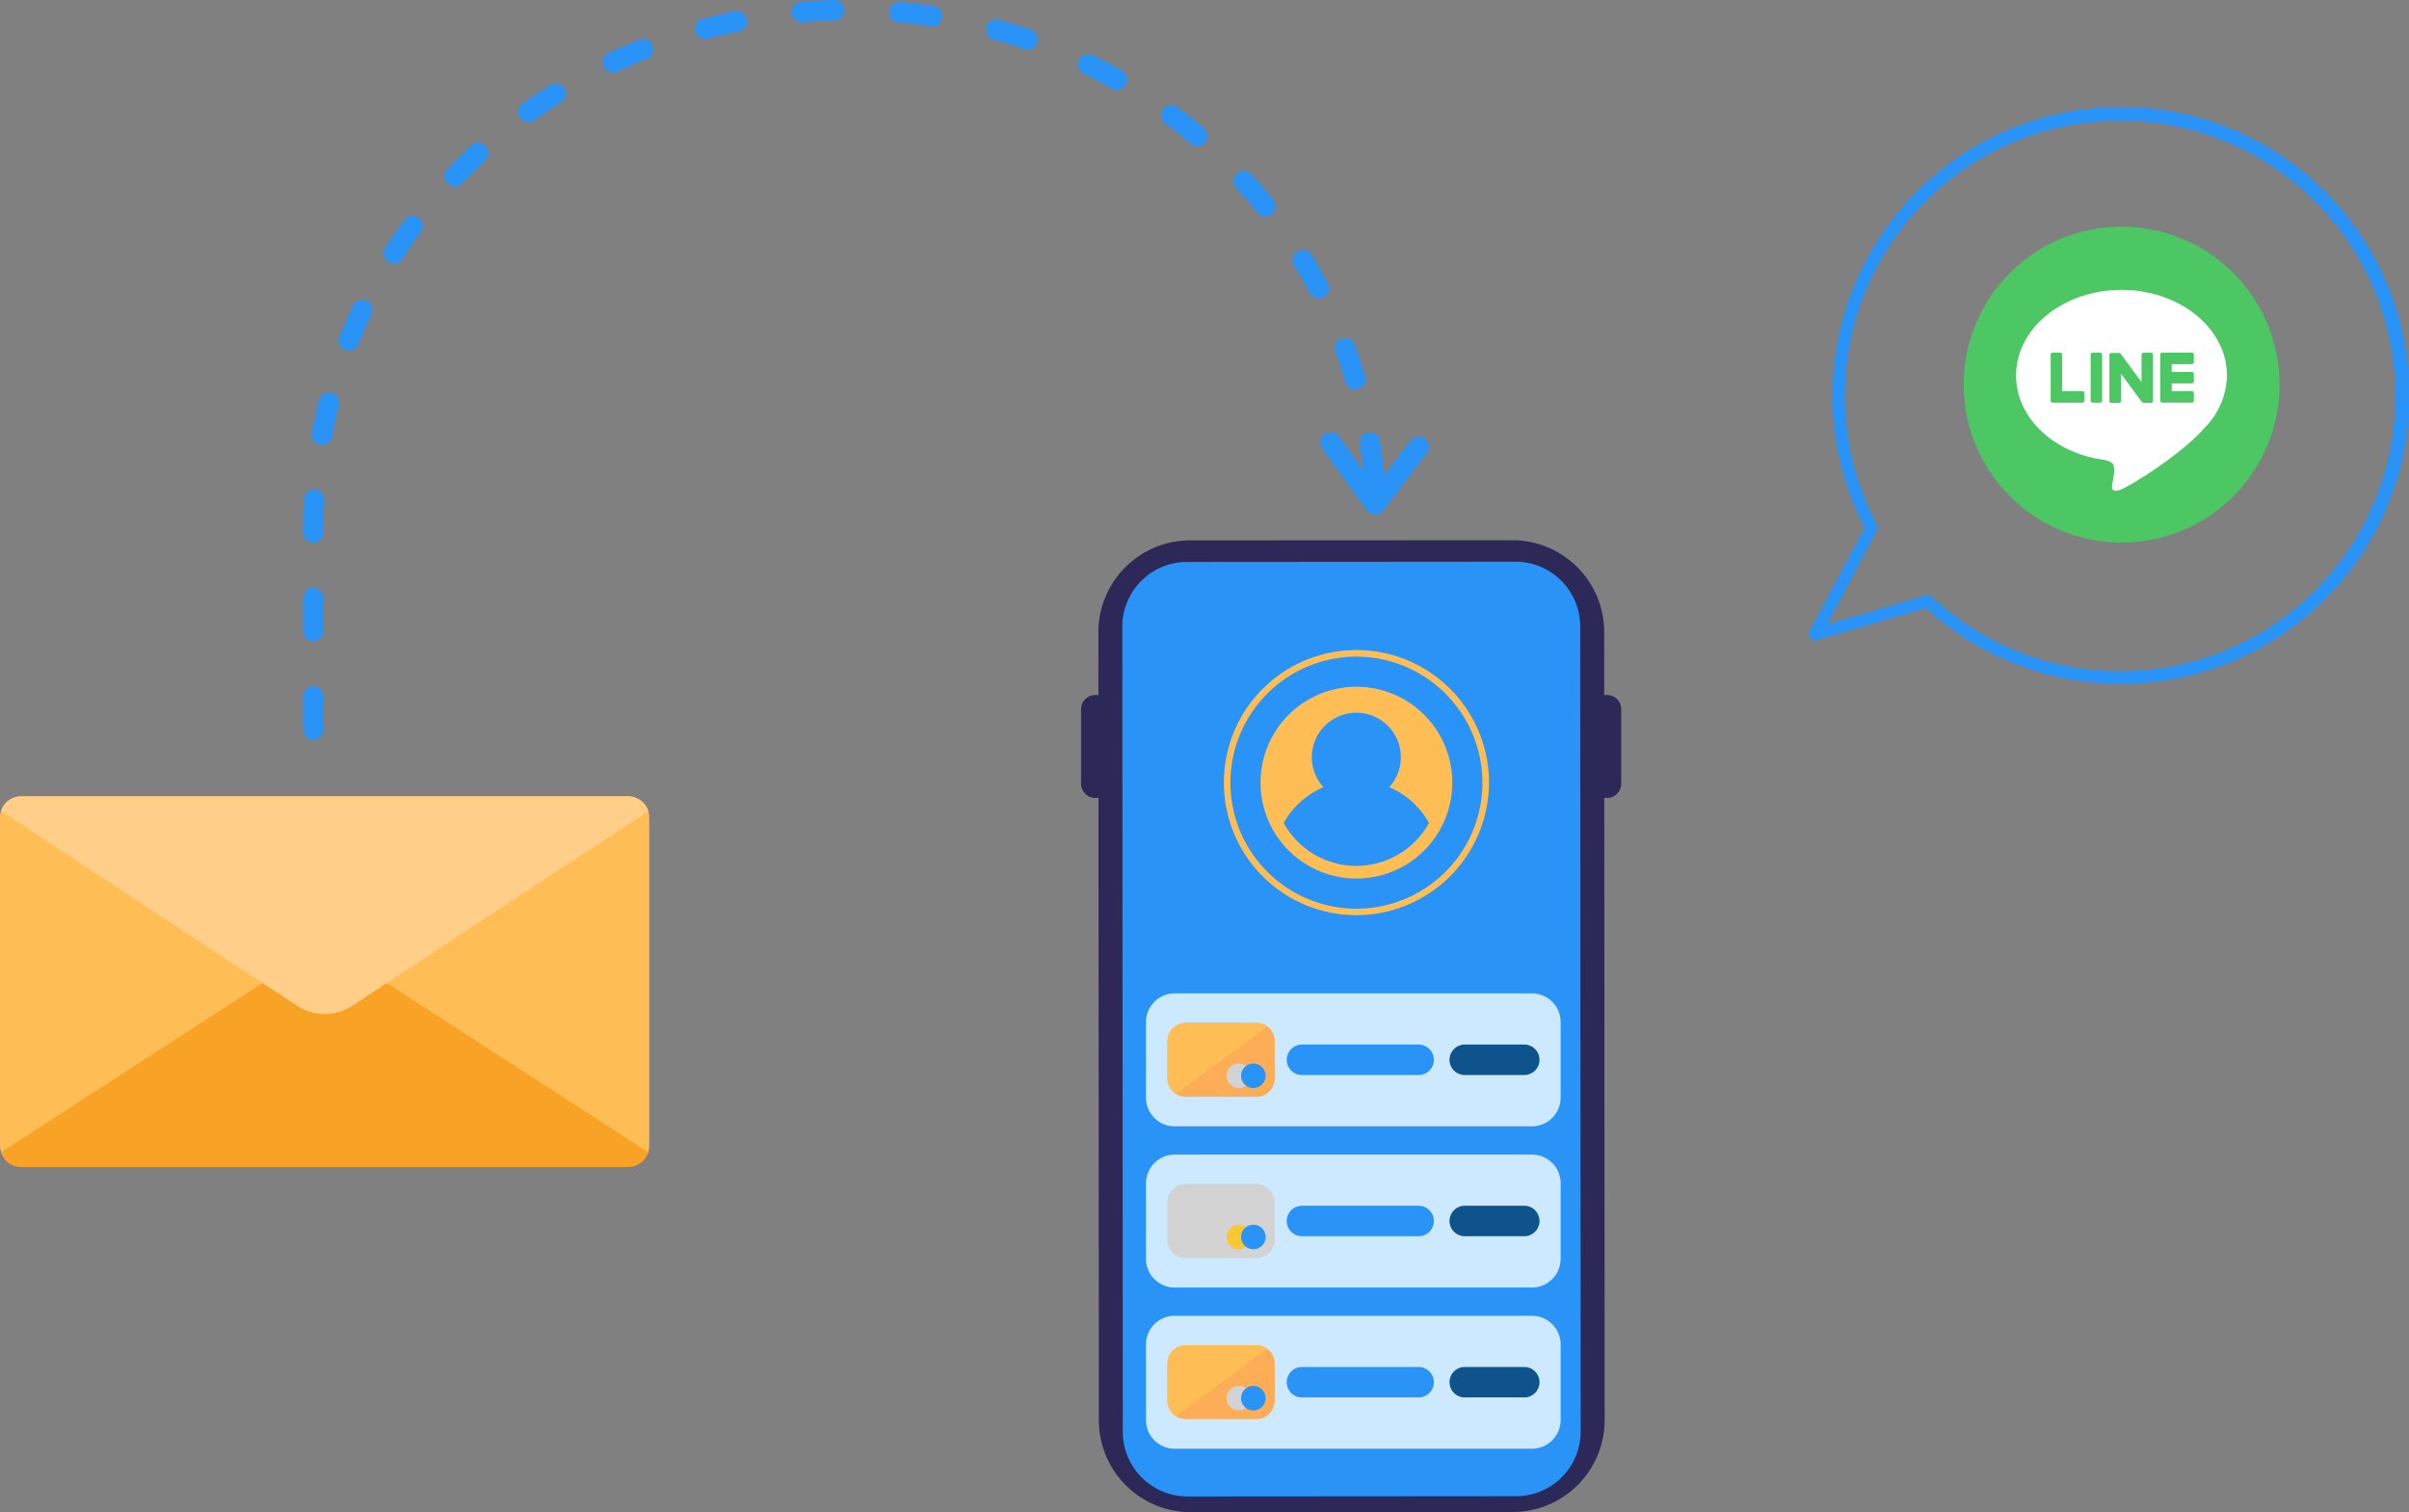 <svg xmlns="http://www.w3.org/2000/svg" xmlns:xlink="http://www.w3.org/1999/xlink" width="286.776" height="180" viewBox="0 0 286.776 180">
	<rect x="0" y="0" width="286.776" height="180" fill="#808080" stroke="none"/>
	<defs>
		<clipPath id="clip-path">
			<rect id="長方形_24770" data-name="長方形 24770" width="286.776" height="180" transform="translate(0 0)" fill="none"/>
		</clipPath>
	</defs>
	<g id="グループ_11875" data-name="グループ 11875" transform="translate(0 0.003)">
		<g id="グループ_11874" data-name="グループ 11874" transform="translate(0 -0.003)" clip-path="url(#clip-path)">
			<path id="パス_47236" data-name="パス 47236" d="M1391.711,775.856l-38.328.02a10.937,10.937,0,0,1-10.948-10.939l-.058-93.79a10.937,10.937,0,0,1,10.938-10.948l38.328-.019a10.937,10.937,0,0,1,10.948,10.938l.058,93.79a10.956,10.956,0,0,1-10.938,10.948" transform="translate(-1211.624 -595.876)" fill="#2c2858"/>
			<path id="パス_47237" data-name="パス 47237" d="M1418.456,797.625l-39.117.029a7.707,7.707,0,0,1-7.7-7.695l-.058-95.845a7.707,7.707,0,0,1,7.695-7.7l39.117-.029a7.707,7.707,0,0,1,7.7,7.695l.059,95.845a7.7,7.7,0,0,1-7.7,7.7" transform="translate(-1237.98 -619.524)" fill="#2993f7"/>
			<path id="パス_47238" data-name="パス 47238" d="M1322.881,861.543h0a1.707,1.707,0,0,1-1.7-1.7v-8.854a1.7,1.7,0,1,1,3.409,0v8.854a1.706,1.706,0,0,1-1.7,1.7" transform="translate(-1192.489 -766.557)" fill="#2c2858"/>
			<path id="パス_47239" data-name="パス 47239" d="M1948.08,861.543h0a1.706,1.706,0,0,1-1.7-1.7v-8.854a1.7,1.7,0,1,1,3.409,0v8.854a1.7,1.7,0,0,1-1.7,1.7" transform="translate(-1756.792 -766.557)" fill="#2c2858"/>
			<path id="パス_47240" data-name="パス 47240" d="M1511.555,825.939a15.779,15.779,0,1,1,15.78-15.779,15.8,15.8,0,0,1-15.78,15.779m0-30.77a15,15,0,1,0,15,15,15.019,15.019,0,0,0-15-15" transform="translate(-1350.082 -717.004)" fill="#ffbe55"/>
			<path id="パス_47241" data-name="パス 47241" d="M1543.917,842.584a11.415,11.415,0,1,1,0,16.144,11.415,11.415,0,0,1,0-16.144" transform="translate(-1390.516 -757.495)" fill="#ffbe55"/>
			<path id="パス_47242" data-name="パス 47242" d="M1586.175,884.1a9.872,9.872,0,0,1-17.3,0,9.941,9.941,0,0,1,4.724-4.257,5.3,5.3,0,1,1,7.851,0,9.943,9.943,0,0,1,4.724,4.257" transform="translate(-1416.062 -786.143)" fill="#2993f7"/>
			<path id="パス_47243" data-name="パス 47243" d="M1446.511,1229.808h-42.516a3.417,3.417,0,0,1-3.419-3.419v-8.99a3.417,3.417,0,0,1,3.419-3.419h42.526a3.417,3.417,0,0,1,3.419,3.419v8.99a3.425,3.425,0,0,1-3.429,3.419" transform="translate(-1264.155 -1095.734)" fill="#cce9ff"/>
			<path id="パス_47244" data-name="パス 47244" d="M1439.646,1252.252v4.451a2.174,2.174,0,0,1-2.172,2.172h-8.425a2.2,2.2,0,0,1-1.2-.36,2.173,2.173,0,0,1-.974-1.812v-4.451a2.174,2.174,0,0,1,2.172-2.172h8.425a2.177,2.177,0,0,1,2.172,2.172" transform="translate(-1287.893 -1128.317)" fill="#fcad56"/>
			<path id="パス_47245" data-name="パス 47245" d="M1587.965,1280.2h-13.978a1.812,1.812,0,0,1,0-3.623h13.978a1.812,1.812,0,0,1,0,3.623" transform="translate(-1419.041 -1152.236)" fill="#2993f7"/>
			<path id="パス_47246" data-name="パス 47246" d="M1780.791,1280.2h-7a1.812,1.812,0,1,1,0-3.623h7a1.812,1.812,0,1,1,0,3.623" transform="translate(-1599.379 -1152.236)" fill="#0e538b"/>
			<path id="パス_47247" data-name="パス 47247" d="M1438.779,1250.508l-10.929,8.007a2.173,2.173,0,0,1-.974-1.812v-4.451a2.174,2.174,0,0,1,2.172-2.172h8.425a2.162,2.162,0,0,1,1.305.428" transform="translate(-1287.893 -1128.317)" fill="#ffbe55"/>
			<path id="パス_47248" data-name="パス 47248" d="M1501.9,1301.141a1.461,1.461,0,1,1-1.461-1.461,1.459,1.459,0,0,1,1.461,1.461" transform="translate(-1352.97 -1173.086)" fill="#d2d2d2"/>
			<path id="パス_47249" data-name="パス 47249" d="M1519.7,1301.141a1.461,1.461,0,1,1-1.461-1.461,1.459,1.459,0,0,1,1.461,1.461" transform="translate(-1369.037 -1173.086)" fill="#2993f7"/>
			<path id="パス_47250" data-name="パス 47250" d="M1446.511,1426.808h-42.516a3.417,3.417,0,0,1-3.419-3.419v-8.99a3.417,3.417,0,0,1,3.419-3.419h42.526a3.417,3.417,0,0,1,3.419,3.419v8.99a3.426,3.426,0,0,1-3.429,3.419" transform="translate(-1264.155 -1273.545)" fill="#cce9ff"/>
			<path id="パス_47251" data-name="パス 47251" d="M1439.646,1449.252v4.451a2.174,2.174,0,0,1-2.172,2.172h-8.425a2.2,2.2,0,0,1-1.2-.36,2.173,2.173,0,0,1-.974-1.812v-4.451a2.174,2.174,0,0,1,2.172-2.172h8.425a2.177,2.177,0,0,1,2.172,2.172" transform="translate(-1287.893 -1306.129)" fill="#d3d3d3"/>
			<path id="パス_47252" data-name="パス 47252" d="M1587.965,1477.2h-13.978a1.812,1.812,0,0,1,0-3.623h13.978a1.812,1.812,0,0,1,0,3.623" transform="translate(-1419.041 -1330.048)" fill="#2993f7"/>
			<path id="パス_47253" data-name="パス 47253" d="M1780.791,1477.2h-7a1.812,1.812,0,1,1,0-3.623h7a1.812,1.812,0,1,1,0,3.623" transform="translate(-1599.379 -1330.048)" fill="#0e538b"/>
			<path id="パス_47254" data-name="パス 47254" d="M1438.779,1447.5l-10.929,8.007a2.173,2.173,0,0,1-.974-1.812v-4.451a2.174,2.174,0,0,1,2.172-2.172h8.425a2.1,2.1,0,0,1,1.305.429" transform="translate(-1287.893 -1306.125)" fill="#d2d2d2"/>
			<path id="パス_47255" data-name="パス 47255" d="M1500.416,1496.728a1.461,1.461,0,1,1-1.417,1.5,1.461,1.461,0,0,1,1.417-1.5" transform="translate(-1352.991 -1350.941)" fill="#fac832"/>
			<path id="パス_47256" data-name="パス 47256" d="M1519.7,1498.141a1.461,1.461,0,1,1-1.461-1.461,1.459,1.459,0,0,1,1.461,1.461" transform="translate(-1369.037 -1350.898)" fill="#2993f7"/>
			<path id="パス_47257" data-name="パス 47257" d="M1446.511,1623.808h-42.516a3.417,3.417,0,0,1-3.419-3.419v-8.99a3.417,3.417,0,0,1,3.419-3.419h42.526a3.417,3.417,0,0,1,3.419,3.419v8.99a3.425,3.425,0,0,1-3.429,3.419" transform="translate(-1264.155 -1451.357)" fill="#cce9ff"/>
			<path id="パス_47258" data-name="パス 47258" d="M1439.646,1646.152v4.451a2.174,2.174,0,0,1-2.172,2.172h-8.425a2.2,2.2,0,0,1-1.2-.36,2.173,2.173,0,0,1-.974-1.812v-4.451a2.174,2.174,0,0,1,2.172-2.172h8.425a2.177,2.177,0,0,1,2.172,2.172" transform="translate(-1287.893 -1483.85)" fill="#fcad56"/>
			<path id="パス_47259" data-name="パス 47259" d="M1587.965,1674.2h-13.978a1.812,1.812,0,0,1,0-3.623h13.978a1.812,1.812,0,0,1,0,3.623" transform="translate(-1419.041 -1507.859)" fill="#2993f7"/>
			<path id="パス_47260" data-name="パス 47260" d="M1780.791,1674.2h-7a1.812,1.812,0,1,1,0-3.623h7a1.812,1.812,0,1,1,0,3.623" transform="translate(-1599.379 -1507.859)" fill="#0e538b"/>
			<path id="パス_47261" data-name="パス 47261" d="M1438.779,1644.418l-10.929,8.007a2.173,2.173,0,0,1-.974-1.812v-4.461a2.174,2.174,0,0,1,2.172-2.172h8.425a2.17,2.17,0,0,1,1.305.438" transform="translate(-1287.893 -1483.85)" fill="#ffbe55"/>
			<path id="パス_47262" data-name="パス 47262" d="M1501.9,1695.141a1.461,1.461,0,1,1-1.461-1.461,1.459,1.459,0,0,1,1.461,1.461" transform="translate(-1352.97 -1528.709)" fill="#d2d2d2"/>
			<path id="パス_47263" data-name="パス 47263" d="M1519.7,1695.141a1.461,1.461,0,1,1-1.461-1.461,1.459,1.459,0,0,1,1.461,1.461" transform="translate(-1369.037 -1528.709)" fill="#2993f7"/>
			<path id="パス_47264" data-name="パス 47264" d="M1619.97,537.642h-.016a1.217,1.217,0,0,1-.973-.507l-5.319-7.4a1.218,1.218,0,0,1,1.977-1.421l4.356,6.061,4.224-5.57a1.218,1.218,0,0,1,1.94,1.472l-5.22,6.884a1.218,1.218,0,0,1-.97.482" transform="translate(-1456.28 -476.397)" fill="#2993f7"/>
			<path id="パス_47265" data-name="パス 47265" d="M77.29,975.644v39a2.527,2.527,0,0,1-2.532,2.532H2.532A2.534,2.534,0,0,1,0,1014.645v-39a2.522,2.522,0,0,1,2.532-2.532H74.757a2.522,2.522,0,0,1,2.532,2.532" transform="translate(0 -878.327)" fill="#ffbe55"/>
			<path id="パス_47266" data-name="パス 47266" d="M1.3,1177.138l38.523-24.926,38.523,24.926a2.523,2.523,0,0,1-2.416,1.763H3.706a2.508,2.508,0,0,1-2.406-1.763" transform="translate(-1.173 -1039.982)" fill="#f9a326"/>
			<path id="パス_47267" data-name="パス 47267" d="M78.346,974.975l-35.27,23.182a5.932,5.932,0,0,1-6.507,0L1.3,974.975a2.523,2.523,0,0,1,2.416-1.763H75.94a2.529,2.529,0,0,1,2.406,1.763" transform="translate(-1.173 -878.417)" fill="#ffce88"/>
			<path id="パス_47268" data-name="パス 47268" d="M371.607,88.047H371.6a1.218,1.218,0,0,1-1.208-1.225c0-.078,0-2.061,0-3.913a1.218,1.218,0,0,1,1.218-1.217h0a1.218,1.218,0,0,1,1.217,1.218c0,2.9,0,3.887,0,3.929a1.218,1.218,0,0,1-1.217,1.208m0-11.735h0a1.217,1.217,0,0,1-1.217-1.218V71.188a1.218,1.218,0,0,1,1.218-1.217h0a1.217,1.217,0,0,1,1.217,1.218v3.907a1.218,1.218,0,0,1-1.217,1.217m0-11.724h0a1.218,1.218,0,0,1-1.217-1.218c0-1.334,0-1.359,0-1.378.014-.863.046-1.737.094-2.6a1.218,1.218,0,0,1,2.431.138c-.047.826-.077,1.666-.091,2.5,0,.043,0,.532,0,1.34a1.218,1.218,0,0,1-1.218,1.217M497.9,57.814a1.218,1.218,0,0,1-1.21-1.1c-.127-1.264-.294-2.538-.5-3.786a1.218,1.218,0,1,1,2.4-.392c.211,1.3.385,2.622.517,3.935a1.219,1.219,0,0,1-1.213,1.339M372.636,52.955a1.218,1.218,0,0,1-1.2-1.44c.241-1.3.526-2.6.849-3.88a1.218,1.218,0,0,1,2.361.6c-.31,1.226-.584,2.48-.815,3.727a1.218,1.218,0,0,1-1.2,1m123.022-6.59a1.218,1.218,0,0,1-1.167-.873c-.359-1.216-.762-2.435-1.2-3.623a1.217,1.217,0,1,1,2.286-.838c.453,1.237.873,2.505,1.247,3.771a1.218,1.218,0,0,1-1.168,1.563m-119.8-4.626a1.218,1.218,0,0,1-1.131-1.667c.487-1.228,1.02-2.455,1.586-3.65a1.218,1.218,0,1,1,2.2,1.043c-.543,1.147-1.056,2.326-1.523,3.5a1.218,1.218,0,0,1-1.132.769M491.3,35.545a1.217,1.217,0,0,1-1.081-.656c-.584-1.122-1.212-2.24-1.867-3.322a1.218,1.218,0,0,1,2.083-1.261c.682,1.126,1.336,2.29,1.944,3.458a1.218,1.218,0,0,1-1.079,1.78m-110.1-4.19a1.218,1.218,0,0,1-1.023-1.876c.713-1.108,1.472-2.209,2.256-3.272a1.218,1.218,0,1,1,1.96,1.446c-.753,1.021-1.483,2.079-2.167,3.143a1.217,1.217,0,0,1-1.025.559m103.743-5.583a1.216,1.216,0,0,1-.953-.459c-.789-.99-1.621-1.967-2.473-2.905a1.218,1.218,0,1,1,1.8-1.637c.887.977,1.753,1.994,2.574,3.024a1.218,1.218,0,0,1-.951,1.977M388.42,22.188a1.218,1.218,0,0,1-.88-2.058c.908-.951,1.86-1.888,2.829-2.784a1.218,1.218,0,1,1,1.653,1.788c-.932.862-1.848,1.762-2.721,2.677a1.214,1.214,0,0,1-.881.377m88.406-4.8a1.213,1.213,0,0,1-.789-.291c-.964-.821-1.968-1.624-2.984-2.384a1.218,1.218,0,1,1,1.459-1.95c1.057.791,2.1,1.626,3.1,2.481a1.218,1.218,0,0,1-.791,2.144m-79.6-2.85a1.218,1.218,0,0,1-.711-2.207c1.068-.766,2.175-1.511,3.291-2.212a1.218,1.218,0,0,1,1.3,2.062c-1.074.675-2.139,1.391-3.167,2.129a1.212,1.212,0,0,1-.709.228m70.036-3.847a1.212,1.212,0,0,1-.6-.159c-1.1-.626-2.24-1.226-3.383-1.783a1.218,1.218,0,0,1,1.068-2.189c1.188.579,2.371,1.2,3.518,1.854a1.218,1.218,0,0,1-.6,2.277m-59.98-2.056a1.218,1.218,0,0,1-.519-2.319c1.188-.559,2.41-1.09,3.633-1.578A1.218,1.218,0,1,1,411.3,7c-1.178.47-2.355.981-3.5,1.52a1.215,1.215,0,0,1-.518.116M456.614,5.9a1.215,1.215,0,0,1-.395-.066c-1.2-.41-2.426-.789-3.65-1.127a1.217,1.217,0,1,1,.647-2.348c1.272.35,2.548.744,3.792,1.17a1.218,1.218,0,0,1-.394,2.37M418.239,4.64a1.218,1.218,0,0,1-.312-2.394c1.271-.338,2.57-.643,3.862-.906a1.218,1.218,0,0,1,.486,2.386c-1.244.254-2.5.547-3.721.873a1.218,1.218,0,0,1-.314.041m27.038-1.5a1.223,1.223,0,0,1-.182-.014c-1.252-.187-2.529-.34-3.8-.453a1.218,1.218,0,1,1,.217-2.425c1.314.118,2.639.276,3.938.47a1.218,1.218,0,0,1-.179,2.422m-15.54-.493a1.218,1.218,0,0,1-.1-2.431C430.946.106,432.278.033,433.6,0h.032a1.218,1.218,0,0,1,.031,2.435c-1.271.033-2.556.1-3.818.21-.035,0-.069,0-.1,0" transform="translate(-334.312 0.002)" fill="#2993f7"/>
			<path id="パス_47269" data-name="パス 47269" d="M2437.59,295.869a18.8,18.8,0,1,1-18.8-18.8,18.8,18.8,0,0,1,18.8,18.8" transform="translate(-2166.227 -250.084)" fill="#4cc764"/>
			<path id="パス_47270" data-name="パス 47270" d="M2489.111,364.449c0-5.615-5.629-10.183-12.549-10.183s-12.549,4.568-12.549,10.183c0,5.034,4.465,9.25,10.495,10.047.408.088.965.269,1.105.619a2.567,2.567,0,0,1,.041,1.135s-.147.885-.179,1.074c-.055.317-.252,1.241,1.087.676s7.227-4.255,9.86-7.286h0a9.061,9.061,0,0,0,2.69-6.266" transform="translate(-2224.01 -319.759)" fill="#fff"/>
			<path id="パス_47271" data-name="パス 47271" d="M2643.931,436.914a.24.24,0,0,0,.24-.24v-.89a.24.24,0,0,0-.24-.24h-2.4v-.924h2.4a.24.24,0,0,0,.24-.24v-.89a.24.24,0,0,0-.24-.24h-2.4v-.924h2.4a.24.24,0,0,0,.24-.24v-.89a.24.24,0,0,0-.24-.24h-3.525a.24.24,0,0,0-.24.24v.005h0v5.467h0v0a.24.24,0,0,0,.24.24h3.525Z" transform="translate(-2383.004 -388.981)" fill="#4cc764"/>
			<path id="パス_47272" data-name="パス 47272" d="M2510.044,436.914a.24.24,0,0,0,.24-.24v-.89a.24.24,0,0,0-.24-.24h-2.4V431.2a.24.24,0,0,0-.239-.24h-.89a.239.239,0,0,0-.24.24v5.472h0v0a.239.239,0,0,0,.24.24h3.525Z" transform="translate(-2262.159 -388.981)" fill="#4cc764"/>
			<path id="パス_47273" data-name="パス 47273" d="M2556.255,430.958h-.89a.24.24,0,0,0-.24.24v5.477a.239.239,0,0,0,.24.24h.89a.239.239,0,0,0,.24-.24V431.2a.239.239,0,0,0-.24-.24" transform="translate(-2306.248 -388.981)" fill="#4cc764"/>
			<path id="パス_47274" data-name="パス 47274" d="M2582.931,430.958h-.89a.24.24,0,0,0-.24.24v3.253l-2.505-3.384a.185.185,0,0,0-.02-.025v0l-.014-.015,0,0-.013-.011-.006,0-.013-.009-.007,0-.013-.007-.008,0-.014-.006-.008,0-.015,0-.008,0-.014,0-.01,0-.013,0h-.906a.24.24,0,0,0-.24.24v5.477a.24.24,0,0,0,.24.24h.89a.239.239,0,0,0,.24-.24v-3.252l2.509,3.388a.234.234,0,0,0,.062.06l0,0,.015.009.007,0,.011.006.012.005.008,0,.016.005h0a.243.243,0,0,0,.063.008h.885a.24.24,0,0,0,.24-.24V431.2a.24.24,0,0,0-.24-.24" transform="translate(-2326.865 -388.981)" fill="#4cc764"/>
			<path id="パス_47275" data-name="パス 47275" d="M2247.749,200.043a34.167,34.167,0,0,1-23.19-9.027l-13.027,3.82a.73.73,0,0,1-.851-1.044l6.562-12.348a34.34,34.34,0,1,1,30.5,18.6m-23-10.575a.73.73,0,0,1,.5.2,32.769,32.769,0,1,0-6.537-8.562.731.731,0,0,1,0,.685l-5.929,11.156,11.76-3.448a.732.732,0,0,1,.205-.03" transform="translate(-1995.277 -118.634)" fill="#2993f7"/>
		</g>
	</g>
</svg>
